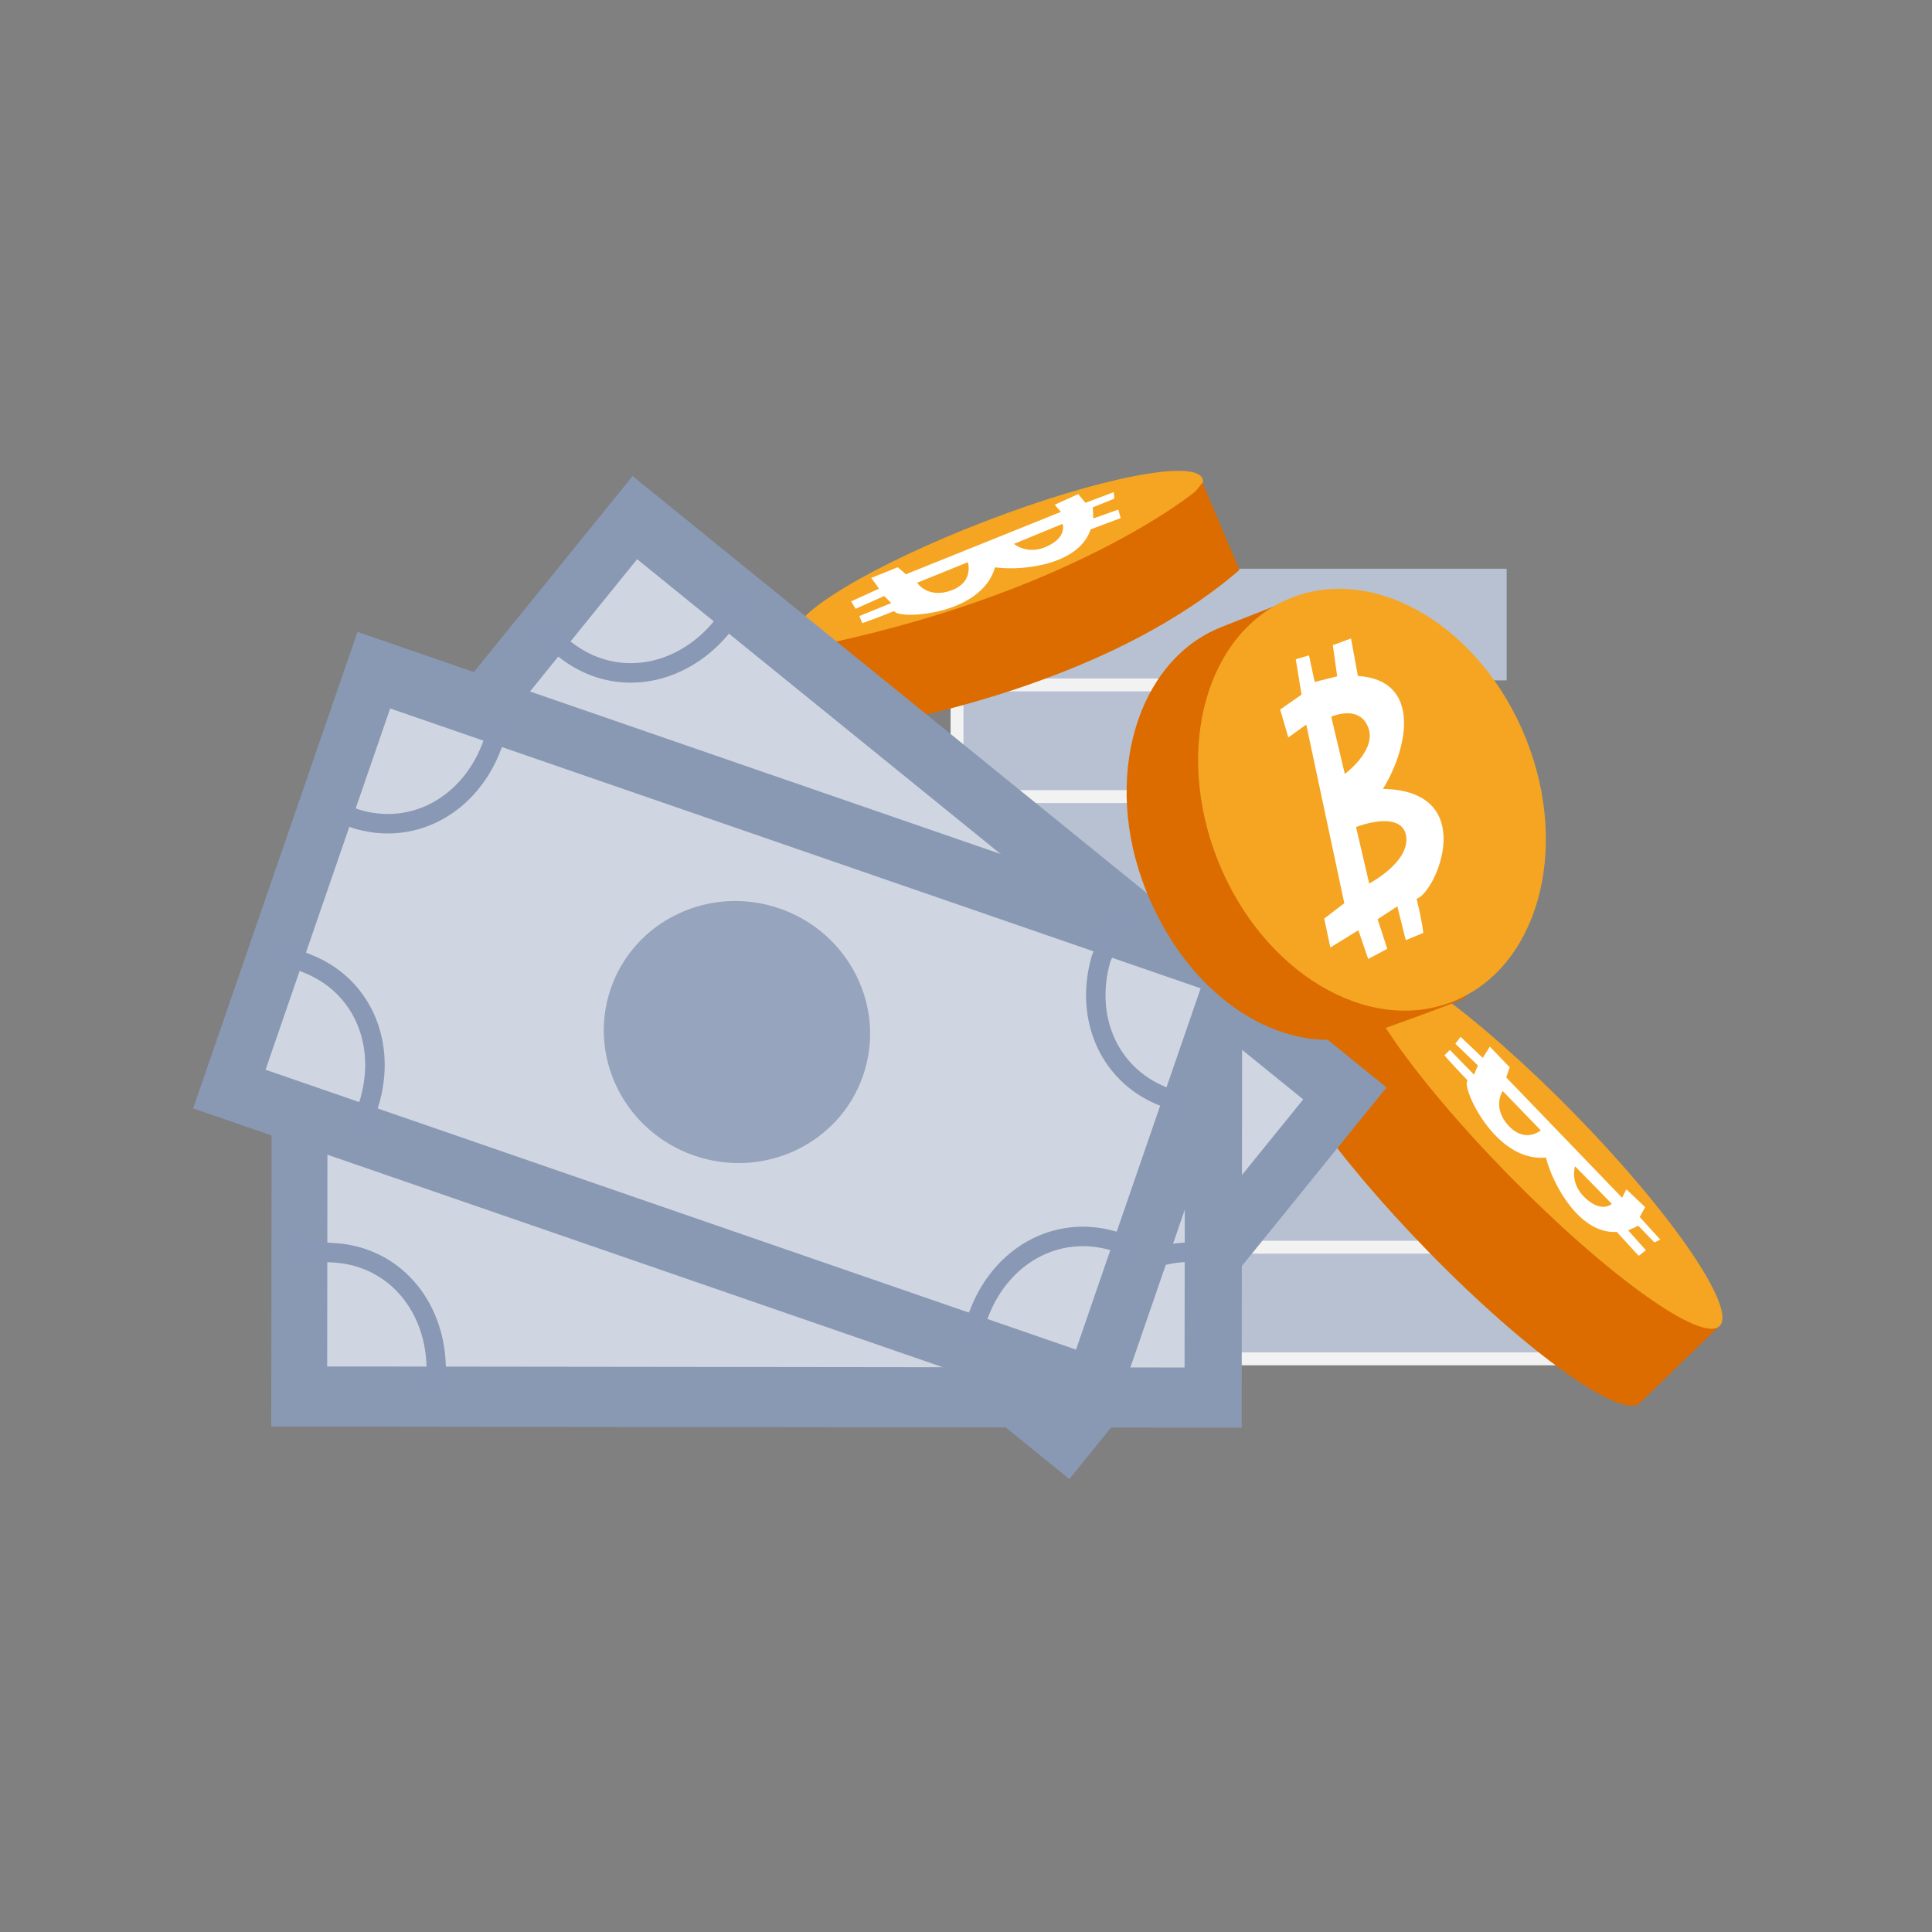 <svg xmlns="http://www.w3.org/2000/svg" width="120" height="120"><rect width="100%" height="100%" fill="#808080" stroke="none"/><path fill="#b7c1d2" d="M93.428 70.294h3.18v6.934H67.704v-6.932h-3.18V63.36L88 63.2l5.43 7.094zM59.444 49.16v-6.62H88.35v13.554H59.444V49.16zm5.233-6.9v-6.934h28.905v6.934H64.677zm5.885 42.022v-6.935h28.905v6.935H70.562z"/><path fill="#f2f2f2" d="M59.044 49.878v-7.735H88.75v7.735H59.044zm.8-6.935v6.135H87.95v-6.135H59.844zM70.162 84.8v-7.735h29.705V84.8H70.162zm.8-6.935V84h28.105v-6.135H70.962z"/><path fill="#dc6c00" d="M84.53 59.888l-4.834 4.658c-1.107 1.07 2.965 6.995 9.07 13.243s11.976 10.427 13.083 9.358l4.942-4.783"/><path fill="#f5a522" d="M106.802 82.365c-1.113 1.07-6.963-3.124-13.083-9.362s-10.176-12.16-9.063-13.243 6.963 3.12 13.076 9.358 10.177 12.178 9.07 13.247"/><path fill="#fff" d="M94.78 70.502c-.325-.02-.702-.17-1.1-.6-1.028-1.154-.343-2.136-.343-2.136l2.365 2.445s-.39.328-.932.292m4.658 4.442c-.262-.038-.593-.184-.987-.556-.964-.915-.61-1.946-.61-1.946l2.282 2.33s-.244.238-.686.173m2.37 3.046l.433-.34-1.1-1.23.625-.29 1.004 1.04.363-.18-1.276-1.4.337-.617-1.167-1.107-.264.525-7.198-7.472.215-.632-1.232-1.28-.438.7-1.378-1.308-.326.426 1.4 1.352-.24.57-1.5-1.533-.34.333s.344.413 1.44 1.56c-.437.32 1.688 5.117 4.862 4.786.48 1.844 2.176 4.776 4.4 4.62l1.35 1.47"/><path fill="#f5a522" d="M74.684 29.722c.494 1.22-4.795 4.41-11.773 7.075S49.894 40.67 49.42 39.45s4.796-4.386 11.77-7.07 13.017-3.876 13.495-2.656"/><path fill="#fff" d="M60.037 35.893c-.14.294-.42.587-.965.786-1.455.52-2.11-.482-2.11-.482l3.153-1.277s.158.483-.08.974m5.863-2.655c-.133.23-.393.48-.885.707-1.21.55-2.032-.165-2.032-.165l3.014-1.243s.13.315-.097.7m3.712-1.057l-.152-.53-1.55.55-.034-.688 1.34-.542-.032-.404-1.766.663-.445-.543-1.464.667.387.44-9.625 3.875-.505-.436-1.65.662.485.668-1.73.787.273.462 1.778-.792.438.437-1.98.807.18.44s.51-.165 1.987-.75c.134.525 5.377.35 6.26-2.715 1.9.245 5.244-.23 5.935-2.358l1.868-.702"/><path fill="#dc6c00" d="M74.26 30.515s-7.837 6.517-24.36 9.757l1.9 5.205S67.528 43.57 76.985 35.4l-2.296-5.42-.43.534z"/><path fill="#97a4bd" d="M39.292 29.572l46.824 37.973-19.698 24.32-46.825-37.973z"/><path fill="#12326b" opacity=".1" d="M39.292 29.572l46.824 37.973-19.698 24.32-46.825-37.973z"/><path fill="#d0d6e1" d="M39.574 34.734l41.37 33.552-14.935 18.44-41.372-33.55z"/><path fill="#97a4bd" d="M16.888 57.3l60.273.073-.04 31.304-60.272-.072z"/><path fill="#12326b" opacity=".1" d="M16.888 57.3l60.273.073-.04 31.304-60.272-.072z"/><path fill="#d0d6e1" d="M20.35 61.137l53.253.065-.028 23.736-53.253-.065z"/><path fill="#8998b4" d="M45.93 36.42l.94.76-.796 1.086-.838 1.138c-2.74 3.274-7.143 4.02-10.445 1.466l-.778-.593-.794-.607.76-.94a309.55 309.55 0 00.767.585l.785.598c2.76 2.136 6.435 1.513 8.776-1.286-.001.001.364-.496.8-1.077l.83-1.13zM18.4 78.205v-1.2c.077 0 .343.024 1.168.1l.02.002 1.063.097c4.02.17 6.874 3.385 7.034 7.51.001.03.001.023.058.793l.002.023.06.882h-1.2c0-.023-.022-.33-.056-.792l-.042-.554-.02-.305c-.137-3.522-2.517-6.205-5.876-6.347a14.03 14.03 0 01-.399-.034l-.744-.07-1.057-.095zm55.525-1.02v1.2c-3.617 0-6.173 2.894-6.173 6.662h-1.2c0-4.404 3.062-7.872 7.383-7.872z"/><path fill="#97a4bd" d="M22.206 39.25L79.18 58.924 68.975 88.517 12 68.842z"/><path fill="#12326b" opacity=".1" d="M22.206 39.25L79.18 58.924 68.975 88.517 12 68.842z"/><path fill="#d0d6e1" d="M24.234 44.004l50.34 17.384-7.74 22.438-50.34-17.383z"/><path fill="#97a4bd" d="M48.42 56.427c4.327 1.494 6.65 6.14 5.188 10.378s-6.153 6.464-10.482 4.972-6.65-6.138-5.188-10.377 6.153-6.467 10.482-4.973"/><path fill="#8998b4" d="M30.628 44.604l1.144.393c-.017.05-.076.188-.332.79l-.305.718c-1.455 3.94-5.258 6.125-9.177 4.94-.053-.016-.27-.09-.692-.24l-.663-.233.394-1.144.67.235.64.223c3.274 1 6.448-.833 7.692-4.2a32.64 32.64 0 01.327-.773l.001-.002.3-.707zm-13.225 15.17l.393-1.144c.054.02.154.063.732.322l.642.287c3.855 1.433 5.562 5.474 4.327 9.492l-.084.3-.172.615-.27.953-1.145-.393c.007-.02.104-.366.25-.9l.17-.61.093-.33c1.055-3.432-.37-6.804-3.592-8.002-.045-.017-.04-.015-.717-.318l-.63-.28zm51.625-3.17l1.144.393c-.028.08-.037.102-.622 1.408l-.003.006-.57 1.285c-.98 3.356.404 6.63 3.512 7.85.076.03.086.035.73.377l.58.306-.394 1.144c-.093-.032-.208-.092-.758-.384l-.6-.317c-3.72-1.46-5.378-5.384-4.23-9.315.03-.1.15-.373.628-1.44l.003-.006.582-1.306zm1.57 20.425l-.394 1.144c-.05-.018-.046-.015-.586-.257l-.476-.213c-3.29-1.05-6.498.745-7.77 4.117-.026.07-.03.074-.432.86l-.368.717-1.145-.393c.028-.08.072-.17.436-.876l.376-.734c1.49-3.947 5.335-6.098 9.27-4.843.06.02.102.038.602.26l.486.217z"/><path fill="#dc6c00" d="M80.89 36.967l-5.014 1.975c-5.287 2.082-7.46 9.43-4.697 16.362s8.89 10.723 14.24 8.777c1.767-.643 4.288-1.527 5.605-2.1"/><path fill="#f5a522" d="M94.79 45.902c2.76 6.926.707 14.234-4.576 16.315S78.4 60.37 75.643 53.443s-.707-14.228 4.57-16.312 11.815 1.845 14.577 8.77"/><path fill="#fff" d="M86.236 51.014c.54.056 1.004.293 1.1.907.258 1.624-2.292 2.955-2.292 2.955l-.818-3.506s1.11-.445 2.01-.356m-2.184-6.673c.392.088.766.34.956.914.46 1.393-1.48 2.813-1.48 2.813l-.843-3.552s.71-.32 1.365-.175m-.14-4.684l-1.126.415.27 1.935-1.395.35-.356-1.652-.82.24.357 2.2-1.326.926.507 1.734 1.112-.8L83.497 56.1l-1.247.955.38 1.795 1.74-1.07.61 1.783 1.186-.63-.6-1.837 1.225-.8.524 2.1 1.09-.452s-.04-.556-.417-2.118c1.233-.4 3.922-6.713-2.09-6.826 1.576-2.552 2.41-6.762-1.556-7.015l-.425-2.307"/></svg>